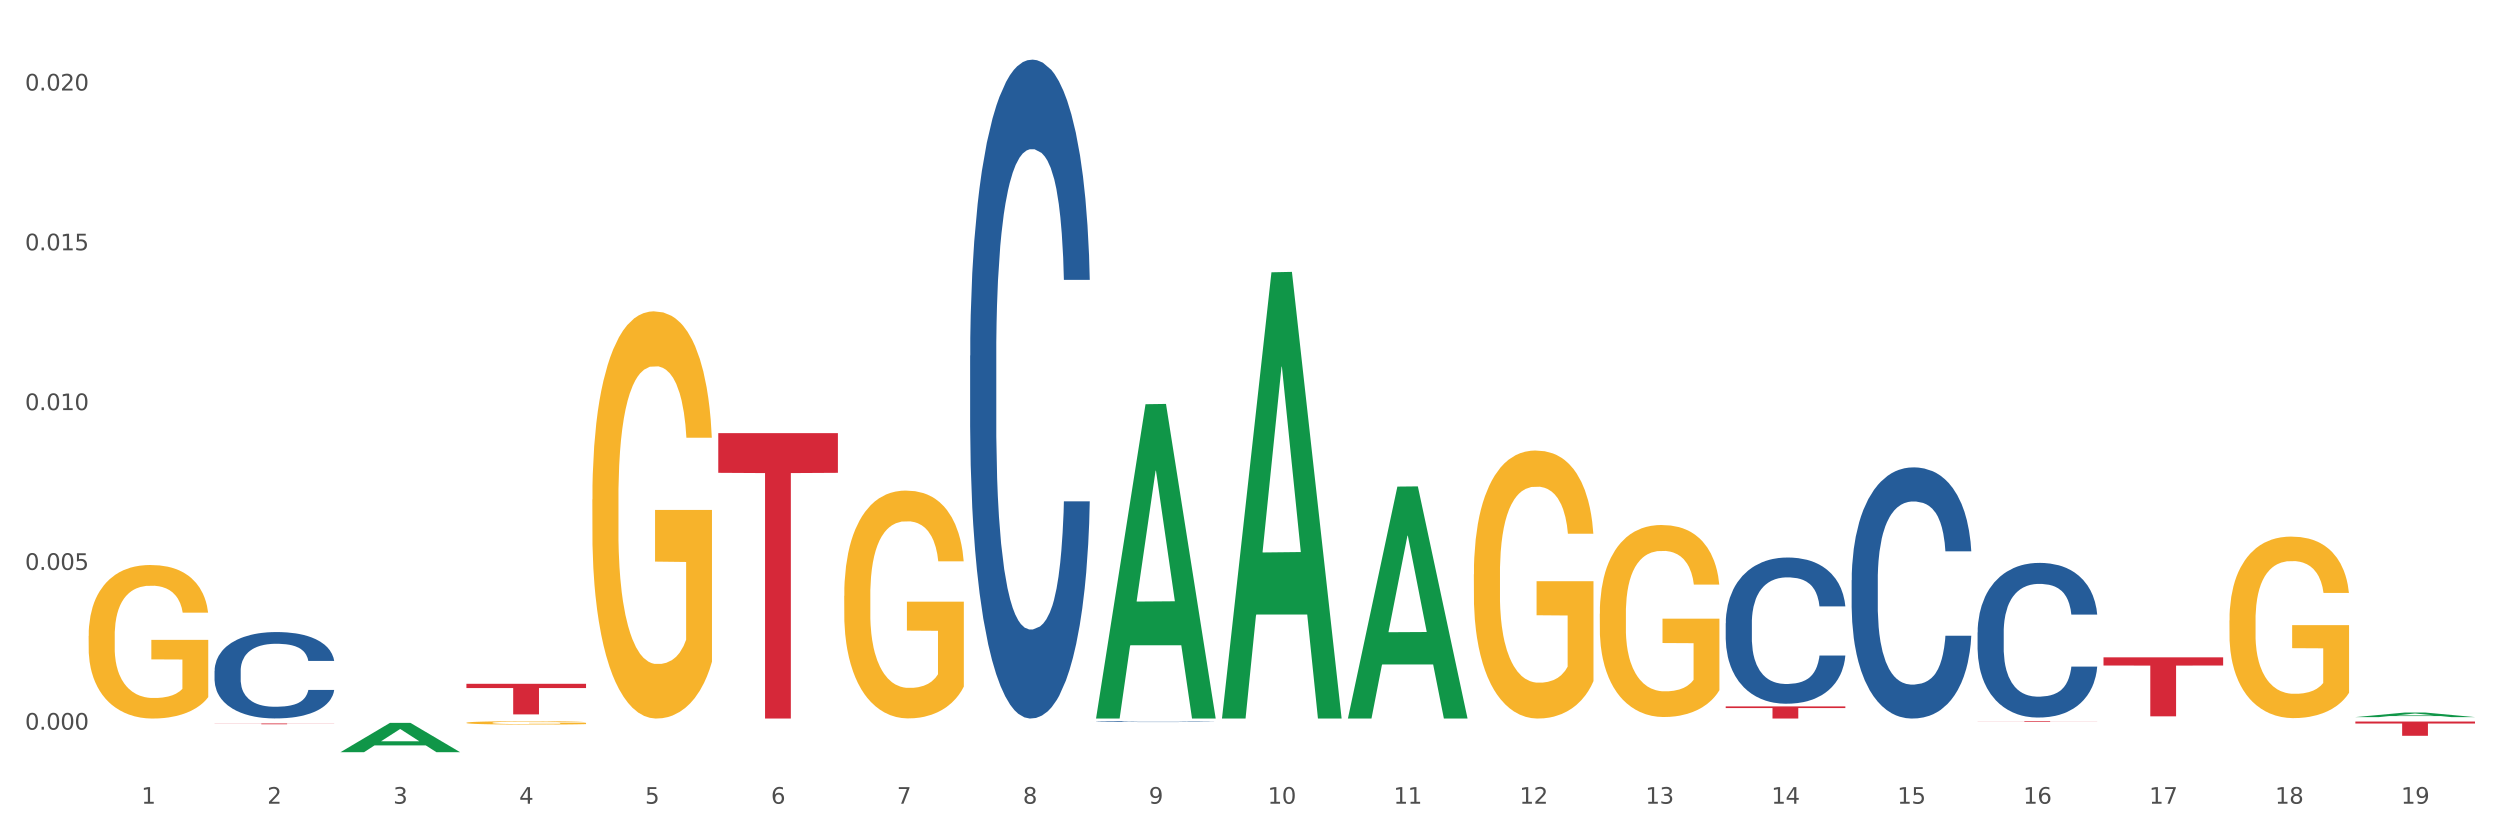 <?xml version="1.0" encoding="utf-8" standalone="no"?>
<!DOCTYPE svg PUBLIC "-//W3C//DTD SVG 1.1//EN"
  "http://www.w3.org/Graphics/SVG/1.1/DTD/svg11.dtd">
<svg xmlns:xlink="http://www.w3.org/1999/xlink" width="1080pt" height="360pt" viewBox="0 0 1080 360" xmlns="http://www.w3.org/2000/svg" version="1.1">
 <rect x="0" y="0" width="1080" height="360" fill="#333333" stroke="none"/>
 <defs>
  <style type="text/css">*{stroke-linejoin: round; stroke-linecap: butt}</style>
 </defs>
 <g id="figure_1">
  <g id="patch_1">
   <path d="M 0 360 
L 1080 360 
L 1080 0 
L 0 0 
z
" style="fill: #ffffff; stroke: #ffffff; stroke-linejoin: miter"/>
  </g>
  <g id="axes_1">
   <g id="matplotlib.axis_1">
    <g id="xtick_1">
     <g id="text_1">
      <!-- 1 -->
      <g style="fill: #4d4d4d" transform="translate(61.07 347.204) scale(0.096 -0.096)">
       <defs>
        <path id="DejaVuSans-31" d="M 794 531 
L 1825 531 
L 1825 4091 
L 703 3866 
L 703 4441 
L 1819 4666 
L 2450 4666 
L 2450 531 
L 3481 531 
L 3481 0 
L 794 0 
L 794 531 
z
" transform="scale(0.016)"/>
       </defs>
       <use xlink:href="#DejaVuSans-31"/>
      </g>
     </g>
    </g>
    <g id="xtick_2">
     <g id="text_2">
      <!-- 2 -->
      <g style="fill: #4d4d4d" transform="translate(115.472 347.204) scale(0.096 -0.096)">
       <defs>
        <path id="DejaVuSans-32" d="M 1228 531 
L 3431 531 
L 3431 0 
L 469 0 
L 469 531 
Q 828 903 1448 1529 
Q 2069 2156 2228 2338 
Q 2531 2678 2651 2914 
Q 2772 3150 2772 3378 
Q 2772 3750 2511 3984 
Q 2250 4219 1831 4219 
Q 1534 4219 1204 4116 
Q 875 4013 500 3803 
L 500 4441 
Q 881 4594 1212 4672 
Q 1544 4750 1819 4750 
Q 2544 4750 2975 4387 
Q 3406 4025 3406 3419 
Q 3406 3131 3298 2873 
Q 3191 2616 2906 2266 
Q 2828 2175 2409 1742 
Q 1991 1309 1228 531 
z
" transform="scale(0.016)"/>
       </defs>
       <use xlink:href="#DejaVuSans-32"/>
      </g>
     </g>
    </g>
    <g id="xtick_3">
     <g id="text_3">
      <!-- 3 -->
      <g style="fill: #4d4d4d" transform="translate(169.874 347.204) scale(0.096 -0.096)">
       <defs>
        <path id="DejaVuSans-33" d="M 2597 2516 
Q 3050 2419 3304 2112 
Q 3559 1806 3559 1356 
Q 3559 666 3084 287 
Q 2609 -91 1734 -91 
Q 1441 -91 1130 -33 
Q 819 25 488 141 
L 488 750 
Q 750 597 1062 519 
Q 1375 441 1716 441 
Q 2309 441 2620 675 
Q 2931 909 2931 1356 
Q 2931 1769 2642 2001 
Q 2353 2234 1838 2234 
L 1294 2234 
L 1294 2753 
L 1863 2753 
Q 2328 2753 2575 2939 
Q 2822 3125 2822 3475 
Q 2822 3834 2567 4026 
Q 2313 4219 1838 4219 
Q 1578 4219 1281 4162 
Q 984 4106 628 3988 
L 628 4550 
Q 988 4650 1302 4700 
Q 1616 4750 1894 4750 
Q 2613 4750 3031 4423 
Q 3450 4097 3450 3541 
Q 3450 3153 3228 2886 
Q 3006 2619 2597 2516 
z
" transform="scale(0.016)"/>
       </defs>
       <use xlink:href="#DejaVuSans-33"/>
      </g>
     </g>
    </g>
    <g id="xtick_4">
     <g id="text_4">
      <!-- 4 -->
      <g style="fill: #4d4d4d" transform="translate(224.276 347.204) scale(0.096 -0.096)">
       <defs>
        <path id="DejaVuSans-34" d="M 2419 4116 
L 825 1625 
L 2419 1625 
L 2419 4116 
z
M 2253 4666 
L 3047 4666 
L 3047 1625 
L 3713 1625 
L 3713 1100 
L 3047 1100 
L 3047 0 
L 2419 0 
L 2419 1100 
L 313 1100 
L 313 1709 
L 2253 4666 
z
" transform="scale(0.016)"/>
       </defs>
       <use xlink:href="#DejaVuSans-34"/>
      </g>
     </g>
    </g>
    <g id="xtick_5">
     <g id="text_5">
      <!-- 5 -->
      <g style="fill: #4d4d4d" transform="translate(278.678 347.204) scale(0.096 -0.096)">
       <defs>
        <path id="DejaVuSans-35" d="M 691 4666 
L 3169 4666 
L 3169 4134 
L 1269 4134 
L 1269 2991 
Q 1406 3038 1543 3061 
Q 1681 3084 1819 3084 
Q 2600 3084 3056 2656 
Q 3513 2228 3513 1497 
Q 3513 744 3044 326 
Q 2575 -91 1722 -91 
Q 1428 -91 1123 -41 
Q 819 9 494 109 
L 494 744 
Q 775 591 1075 516 
Q 1375 441 1709 441 
Q 2250 441 2565 725 
Q 2881 1009 2881 1497 
Q 2881 1984 2565 2268 
Q 2250 2553 1709 2553 
Q 1456 2553 1204 2497 
Q 953 2441 691 2322 
L 691 4666 
z
" transform="scale(0.016)"/>
       </defs>
       <use xlink:href="#DejaVuSans-35"/>
      </g>
     </g>
    </g>
    <g id="xtick_6">
     <g id="text_6">
      <!-- 6 -->
      <g style="fill: #4d4d4d" transform="translate(333.08 347.204) scale(0.096 -0.096)">
       <defs>
        <path id="DejaVuSans-36" d="M 2113 2584 
Q 1688 2584 1439 2293 
Q 1191 2003 1191 1497 
Q 1191 994 1439 701 
Q 1688 409 2113 409 
Q 2538 409 2786 701 
Q 3034 994 3034 1497 
Q 3034 2003 2786 2293 
Q 2538 2584 2113 2584 
z
M 3366 4563 
L 3366 3988 
Q 3128 4100 2886 4159 
Q 2644 4219 2406 4219 
Q 1781 4219 1451 3797 
Q 1122 3375 1075 2522 
Q 1259 2794 1537 2939 
Q 1816 3084 2150 3084 
Q 2853 3084 3261 2657 
Q 3669 2231 3669 1497 
Q 3669 778 3244 343 
Q 2819 -91 2113 -91 
Q 1303 -91 875 529 
Q 447 1150 447 2328 
Q 447 3434 972 4092 
Q 1497 4750 2381 4750 
Q 2619 4750 2861 4703 
Q 3103 4656 3366 4563 
z
" transform="scale(0.016)"/>
       </defs>
       <use xlink:href="#DejaVuSans-36"/>
      </g>
     </g>
    </g>
    <g id="xtick_7">
     <g id="text_7">
      <!-- 7 -->
      <g style="fill: #4d4d4d" transform="translate(387.482 347.204) scale(0.096 -0.096)">
       <defs>
        <path id="DejaVuSans-37" d="M 525 4666 
L 3525 4666 
L 3525 4397 
L 1831 0 
L 1172 0 
L 2766 4134 
L 525 4134 
L 525 4666 
z
" transform="scale(0.016)"/>
       </defs>
       <use xlink:href="#DejaVuSans-37"/>
      </g>
     </g>
    </g>
    <g id="xtick_8">
     <g id="text_8">
      <!-- 8 -->
      <g style="fill: #4d4d4d" transform="translate(441.884 347.204) scale(0.096 -0.096)">
       <defs>
        <path id="DejaVuSans-38" d="M 2034 2216 
Q 1584 2216 1326 1975 
Q 1069 1734 1069 1313 
Q 1069 891 1326 650 
Q 1584 409 2034 409 
Q 2484 409 2743 651 
Q 3003 894 3003 1313 
Q 3003 1734 2745 1975 
Q 2488 2216 2034 2216 
z
M 1403 2484 
Q 997 2584 770 2862 
Q 544 3141 544 3541 
Q 544 4100 942 4425 
Q 1341 4750 2034 4750 
Q 2731 4750 3128 4425 
Q 3525 4100 3525 3541 
Q 3525 3141 3298 2862 
Q 3072 2584 2669 2484 
Q 3125 2378 3379 2068 
Q 3634 1759 3634 1313 
Q 3634 634 3220 271 
Q 2806 -91 2034 -91 
Q 1263 -91 848 271 
Q 434 634 434 1313 
Q 434 1759 690 2068 
Q 947 2378 1403 2484 
z
M 1172 3481 
Q 1172 3119 1398 2916 
Q 1625 2713 2034 2713 
Q 2441 2713 2670 2916 
Q 2900 3119 2900 3481 
Q 2900 3844 2670 4047 
Q 2441 4250 2034 4250 
Q 1625 4250 1398 4047 
Q 1172 3844 1172 3481 
z
" transform="scale(0.016)"/>
       </defs>
       <use xlink:href="#DejaVuSans-38"/>
      </g>
     </g>
    </g>
    <g id="xtick_9">
     <g id="text_9">
      <!-- 9 -->
      <g style="fill: #4d4d4d" transform="translate(496.286 347.204) scale(0.096 -0.096)">
       <defs>
        <path id="DejaVuSans-39" d="M 703 97 
L 703 672 
Q 941 559 1184 500 
Q 1428 441 1663 441 
Q 2288 441 2617 861 
Q 2947 1281 2994 2138 
Q 2813 1869 2534 1725 
Q 2256 1581 1919 1581 
Q 1219 1581 811 2004 
Q 403 2428 403 3163 
Q 403 3881 828 4315 
Q 1253 4750 1959 4750 
Q 2769 4750 3195 4129 
Q 3622 3509 3622 2328 
Q 3622 1225 3098 567 
Q 2575 -91 1691 -91 
Q 1453 -91 1209 -44 
Q 966 3 703 97 
z
M 1959 2075 
Q 2384 2075 2632 2365 
Q 2881 2656 2881 3163 
Q 2881 3666 2632 3958 
Q 2384 4250 1959 4250 
Q 1534 4250 1286 3958 
Q 1038 3666 1038 3163 
Q 1038 2656 1286 2365 
Q 1534 2075 1959 2075 
z
" transform="scale(0.016)"/>
       </defs>
       <use xlink:href="#DejaVuSans-39"/>
      </g>
     </g>
    </g>
    <g id="xtick_10">
     <g id="text_10">
      <!-- 10 -->
      <g style="fill: #4d4d4d" transform="translate(547.634 347.204) scale(0.096 -0.096)">
       <defs>
        <path id="DejaVuSans-30" d="M 2034 4250 
Q 1547 4250 1301 3770 
Q 1056 3291 1056 2328 
Q 1056 1369 1301 889 
Q 1547 409 2034 409 
Q 2525 409 2770 889 
Q 3016 1369 3016 2328 
Q 3016 3291 2770 3770 
Q 2525 4250 2034 4250 
z
M 2034 4750 
Q 2819 4750 3233 4129 
Q 3647 3509 3647 2328 
Q 3647 1150 3233 529 
Q 2819 -91 2034 -91 
Q 1250 -91 836 529 
Q 422 1150 422 2328 
Q 422 3509 836 4129 
Q 1250 4750 2034 4750 
z
" transform="scale(0.016)"/>
       </defs>
       <use xlink:href="#DejaVuSans-31"/>
       <use xlink:href="#DejaVuSans-30" transform="translate(63.623 0)"/>
      </g>
     </g>
    </g>
    <g id="xtick_11">
     <g id="text_11">
      <!-- 11 -->
      <g style="fill: #4d4d4d" transform="translate(602.035 347.204) scale(0.096 -0.096)">
       <use xlink:href="#DejaVuSans-31"/>
       <use xlink:href="#DejaVuSans-31" transform="translate(63.623 0)"/>
      </g>
     </g>
    </g>
    <g id="xtick_12">
     <g id="text_12">
      <!-- 12 -->
      <g style="fill: #4d4d4d" transform="translate(656.437 347.204) scale(0.096 -0.096)">
       <use xlink:href="#DejaVuSans-31"/>
       <use xlink:href="#DejaVuSans-32" transform="translate(63.623 0)"/>
      </g>
     </g>
    </g>
    <g id="xtick_13">
     <g id="text_13">
      <!-- 13 -->
      <g style="fill: #4d4d4d" transform="translate(710.839 347.204) scale(0.096 -0.096)">
       <use xlink:href="#DejaVuSans-31"/>
       <use xlink:href="#DejaVuSans-33" transform="translate(63.623 0)"/>
      </g>
     </g>
    </g>
    <g id="xtick_14">
     <g id="text_14">
      <!-- 14 -->
      <g style="fill: #4d4d4d" transform="translate(765.241 347.204) scale(0.096 -0.096)">
       <use xlink:href="#DejaVuSans-31"/>
       <use xlink:href="#DejaVuSans-34" transform="translate(63.623 0)"/>
      </g>
     </g>
    </g>
    <g id="xtick_15">
     <g id="text_15">
      <!-- 15 -->
      <g style="fill: #4d4d4d" transform="translate(819.643 347.204) scale(0.096 -0.096)">
       <use xlink:href="#DejaVuSans-31"/>
       <use xlink:href="#DejaVuSans-35" transform="translate(63.623 0)"/>
      </g>
     </g>
    </g>
    <g id="xtick_16">
     <g id="text_16">
      <!-- 16 -->
      <g style="fill: #4d4d4d" transform="translate(874.045 347.204) scale(0.096 -0.096)">
       <use xlink:href="#DejaVuSans-31"/>
       <use xlink:href="#DejaVuSans-36" transform="translate(63.623 0)"/>
      </g>
     </g>
    </g>
    <g id="xtick_17">
     <g id="text_17">
      <!-- 17 -->
      <g style="fill: #4d4d4d" transform="translate(928.447 347.204) scale(0.096 -0.096)">
       <use xlink:href="#DejaVuSans-31"/>
       <use xlink:href="#DejaVuSans-37" transform="translate(63.623 0)"/>
      </g>
     </g>
    </g>
    <g id="xtick_18">
     <g id="text_18">
      <!-- 18 -->
      <g style="fill: #4d4d4d" transform="translate(982.849 347.204) scale(0.096 -0.096)">
       <use xlink:href="#DejaVuSans-31"/>
       <use xlink:href="#DejaVuSans-38" transform="translate(63.623 0)"/>
      </g>
     </g>
    </g>
    <g id="xtick_19">
     <g id="text_19">
      <!-- 19 -->
      <g style="fill: #4d4d4d" transform="translate(1037.251 347.204) scale(0.096 -0.096)">
       <use xlink:href="#DejaVuSans-31"/>
       <use xlink:href="#DejaVuSans-39" transform="translate(63.623 0)"/>
      </g>
     </g>
    </g>
    <g id="xtick_20"/>
    <g id="xtick_21"/>
    <g id="xtick_22"/>
    <g id="xtick_23"/>
    <g id="xtick_24"/>
    <g id="xtick_25"/>
    <g id="xtick_26"/>
    <g id="xtick_27"/>
    <g id="xtick_28"/>
    <g id="xtick_29"/>
    <g id="xtick_30"/>
    <g id="xtick_31"/>
    <g id="xtick_32"/>
    <g id="xtick_33"/>
    <g id="xtick_34"/>
    <g id="xtick_35"/>
    <g id="xtick_36"/>
    <g id="xtick_37"/>
   </g>
   <g id="matplotlib.axis_2">
    <g id="ytick_1">
     <g id="text_20">
      <!-- 0.000 -->
      <g style="fill: #4d4d4d" transform="translate(10.8 315.206) scale(0.096 -0.096)">
       <defs>
        <path id="DejaVuSans-2e" d="M 684 794 
L 1344 794 
L 1344 0 
L 684 0 
L 684 794 
z
" transform="scale(0.016)"/>
       </defs>
       <use xlink:href="#DejaVuSans-30"/>
       <use xlink:href="#DejaVuSans-2e" transform="translate(63.623 0)"/>
       <use xlink:href="#DejaVuSans-30" transform="translate(95.41 0)"/>
       <use xlink:href="#DejaVuSans-30" transform="translate(159.033 0)"/>
       <use xlink:href="#DejaVuSans-30" transform="translate(222.656 0)"/>
      </g>
     </g>
    </g>
    <g id="ytick_2">
     <g id="text_21">
      <!-- 0.005 -->
      <g style="fill: #4d4d4d" transform="translate(10.8 246.182) scale(0.096 -0.096)">
       <use xlink:href="#DejaVuSans-30"/>
       <use xlink:href="#DejaVuSans-2e" transform="translate(63.623 0)"/>
       <use xlink:href="#DejaVuSans-30" transform="translate(95.41 0)"/>
       <use xlink:href="#DejaVuSans-30" transform="translate(159.033 0)"/>
       <use xlink:href="#DejaVuSans-35" transform="translate(222.656 0)"/>
      </g>
     </g>
    </g>
    <g id="ytick_3">
     <g id="text_22">
      <!-- 0.010 -->
      <g style="fill: #4d4d4d" transform="translate(10.8 177.159) scale(0.096 -0.096)">
       <use xlink:href="#DejaVuSans-30"/>
       <use xlink:href="#DejaVuSans-2e" transform="translate(63.623 0)"/>
       <use xlink:href="#DejaVuSans-30" transform="translate(95.41 0)"/>
       <use xlink:href="#DejaVuSans-31" transform="translate(159.033 0)"/>
       <use xlink:href="#DejaVuSans-30" transform="translate(222.656 0)"/>
      </g>
     </g>
    </g>
    <g id="ytick_4">
     <g id="text_23">
      <!-- 0.015 -->
      <g style="fill: #4d4d4d" transform="translate(10.8 108.135) scale(0.096 -0.096)">
       <use xlink:href="#DejaVuSans-30"/>
       <use xlink:href="#DejaVuSans-2e" transform="translate(63.623 0)"/>
       <use xlink:href="#DejaVuSans-30" transform="translate(95.41 0)"/>
       <use xlink:href="#DejaVuSans-31" transform="translate(159.033 0)"/>
       <use xlink:href="#DejaVuSans-35" transform="translate(222.656 0)"/>
      </g>
     </g>
    </g>
    <g id="ytick_5">
     <g id="text_24">
      <!-- 0.020 -->
      <g style="fill: #4d4d4d" transform="translate(10.8 39.112) scale(0.096 -0.096)">
       <use xlink:href="#DejaVuSans-30"/>
       <use xlink:href="#DejaVuSans-2e" transform="translate(63.623 0)"/>
       <use xlink:href="#DejaVuSans-30" transform="translate(95.41 0)"/>
       <use xlink:href="#DejaVuSans-32" transform="translate(159.033 0)"/>
       <use xlink:href="#DejaVuSans-30" transform="translate(222.656 0)"/>
      </g>
     </g>
    </g>
    <g id="ytick_6"/>
    <g id="ytick_7"/>
    <g id="ytick_8"/>
    <g id="ytick_9"/>
   </g>
   <g id="PolyCollection_1">
    <path d="M 147.087 324.926 
L 147.14 324.914 
L 168.452 312.284 
L 177.297 312.273 
L 198.769 324.95 
L 188.539 324.95 
L 183.904 321.998 
L 161.899 321.998 
L 161.739 322.045 
L 157.263 324.95 
L 147.087 324.95 
L 147.087 324.926 
L 164.669 320.236 
L 181.133 320.224 
L 172.981 314.975 
L 172.875 314.951 
L 172.768 314.987 
L 164.616 320.224 
L 164.669 320.236 
L 147.087 324.926 
z
" clip-path="url(#p34b549f2a1)" style="fill: #109648"/>
    <path d="M 92.685 289.814 
L 92.746 289.78 
L 92.746 288.825 
L 92.929 287.53 
L 93.601 285.144 
L 94.457 283.338 
L 95.923 281.224 
L 96.717 280.338 
L 97.755 279.349 
L 99.894 277.747 
L 102.337 276.384 
L 104.048 275.634 
L 105.331 275.157 
L 108.202 274.305 
L 109.851 273.93 
L 111.562 273.623 
L 113.028 273.419 
L 115.471 273.18 
L 117.426 273.078 
L 119.687 273.044 
L 121.58 273.078 
L 124.085 273.214 
L 127.75 273.623 
L 129.155 273.862 
L 131.049 274.271 
L 133.004 274.816 
L 134.592 275.361 
L 136.425 276.145 
L 138.319 277.168 
L 140.152 278.463 
L 141.435 279.656 
L 142.473 280.917 
L 143.389 282.451 
L 144.061 284.121 
L 144.367 285.519 
L 133.187 285.519 
L 132.882 284.258 
L 132.271 282.894 
L 131.66 281.974 
L 130.988 281.224 
L 129.95 280.372 
L 129.033 279.827 
L 127.506 279.179 
L 126.101 278.77 
L 124.94 278.531 
L 123.535 278.327 
L 120.542 278.122 
L 118.404 278.122 
L 117.06 278.191 
L 115.41 278.361 
L 114.005 278.6 
L 112.356 279.009 
L 111.073 279.452 
L 109.79 280.031 
L 109.057 280.44 
L 107.957 281.19 
L 107.224 281.804 
L 106.247 282.86 
L 105.697 283.61 
L 104.72 285.553 
L 104.292 286.985 
L 104.109 287.973 
L 103.987 289.064 
L 103.987 294.381 
L 104.353 296.767 
L 104.659 297.79 
L 105.147 298.949 
L 106.064 300.449 
L 107.408 301.914 
L 108.813 302.971 
L 109.973 303.619 
L 111.073 304.096 
L 112.173 304.471 
L 113.517 304.812 
L 114.616 305.016 
L 116.266 305.221 
L 118.22 305.323 
L 119.748 305.323 
L 122.863 305.152 
L 124.268 304.982 
L 125.612 304.743 
L 127.078 304.368 
L 128.239 303.959 
L 128.911 303.653 
L 130.011 303.005 
L 130.866 302.323 
L 131.599 301.539 
L 132.088 300.858 
L 132.638 299.835 
L 133.065 298.676 
L 133.187 298.063 
L 144.367 298.063 
L 144.122 299.29 
L 143.695 300.483 
L 142.84 302.085 
L 142.168 303.005 
L 141.129 304.13 
L 140.029 305.084 
L 138.502 306.141 
L 137.097 306.925 
L 135.631 307.607 
L 134.043 308.22 
L 131.171 309.072 
L 130.133 309.311 
L 127.934 309.72 
L 126.223 309.959 
L 123.719 310.197 
L 121.153 310.333 
L 118.465 310.368 
L 116.082 310.299 
L 113.455 310.095 
L 111.806 309.89 
L 109.973 309.584 
L 107.835 309.106 
L 105.819 308.527 
L 103.925 307.845 
L 102.154 307.061 
L 100.504 306.175 
L 98.366 304.709 
L 96.778 303.278 
L 95.617 301.948 
L 94.823 300.824 
L 94.029 299.392 
L 93.601 298.403 
L 92.929 296.017 
L 92.685 293.802 
L 92.685 289.814 
z
" clip-path="url(#p34b549f2a1)" style="fill: #255c99"/>
    <path d="M 419.097 153.66 
L 419.158 153.4 
L 419.158 146.121 
L 419.341 136.242 
L 420.013 118.045 
L 420.868 104.267 
L 422.334 88.15 
L 423.129 81.391 
L 424.167 73.852 
L 426.305 61.634 
L 428.749 51.236 
L 430.459 45.516 
L 431.742 41.877 
L 434.613 35.378 
L 436.263 32.518 
L 437.973 30.179 
L 439.44 28.619 
L 441.883 26.799 
L 443.838 26.019 
L 446.098 25.759 
L 447.992 26.019 
L 450.497 27.059 
L 454.162 30.179 
L 455.567 31.999 
L 457.461 35.118 
L 459.416 39.277 
L 461.004 43.437 
L 462.837 49.416 
L 464.731 57.215 
L 466.563 67.093 
L 467.846 76.192 
L 468.885 85.81 
L 469.801 97.508 
L 470.473 110.246 
L 470.779 120.905 
L 459.599 120.905 
L 459.294 111.286 
L 458.683 100.888 
L 458.072 93.869 
L 457.4 88.15 
L 456.361 81.651 
L 455.445 77.491 
L 453.918 72.552 
L 452.513 69.433 
L 451.352 67.613 
L 449.947 66.053 
L 446.954 64.493 
L 444.815 64.493 
L 443.471 65.013 
L 441.822 66.313 
L 440.417 68.133 
L 438.768 71.252 
L 437.485 74.632 
L 436.202 79.051 
L 435.469 82.171 
L 434.369 87.89 
L 433.636 92.569 
L 432.659 100.628 
L 432.109 106.347 
L 431.131 121.165 
L 430.704 132.083 
L 430.52 139.622 
L 430.398 147.941 
L 430.398 188.494 
L 430.765 206.691 
L 431.07 214.49 
L 431.559 223.329 
L 432.475 234.767 
L 433.819 245.945 
L 435.224 254.004 
L 436.385 258.943 
L 437.485 262.583 
L 438.584 265.442 
L 439.928 268.042 
L 441.028 269.602 
L 442.677 271.161 
L 444.632 271.941 
L 446.159 271.941 
L 449.275 270.641 
L 450.68 269.342 
L 452.024 267.522 
L 453.49 264.662 
L 454.651 261.543 
L 455.323 259.203 
L 456.422 254.264 
L 457.278 249.065 
L 458.011 243.086 
L 458.5 237.887 
L 459.049 230.088 
L 459.477 221.249 
L 459.599 216.57 
L 470.779 216.57 
L 470.534 225.928 
L 470.107 235.027 
L 469.251 247.245 
L 468.579 254.264 
L 467.541 262.843 
L 466.441 270.122 
L 464.914 278.18 
L 463.509 284.159 
L 462.043 289.359 
L 460.454 294.038 
L 457.583 300.537 
L 456.545 302.357 
L 454.345 305.476 
L 452.635 307.296 
L 450.13 309.115 
L 447.564 310.155 
L 444.877 310.415 
L 442.494 309.895 
L 439.867 308.336 
L 438.218 306.776 
L 436.385 304.436 
L 434.247 300.797 
L 432.231 296.377 
L 430.337 291.178 
L 428.566 285.199 
L 426.916 278.44 
L 424.778 267.262 
L 423.19 256.344 
L 422.029 246.205 
L 421.235 237.627 
L 420.441 226.708 
L 420.013 219.169 
L 419.341 200.972 
L 419.097 184.075 
L 419.097 153.66 
z
" clip-path="url(#p34b549f2a1)" style="fill: #255c99"/>
    <path d="M 473.499 311.724 
L 473.56 311.723 
L 473.56 311.714 
L 473.743 311.701 
L 474.415 311.678 
L 475.27 311.66 
L 476.736 311.639 
L 477.531 311.63 
L 478.569 311.621 
L 480.707 311.605 
L 483.151 311.591 
L 484.861 311.584 
L 486.144 311.579 
L 489.015 311.571 
L 490.665 311.567 
L 492.375 311.564 
L 493.841 311.562 
L 496.285 311.56 
L 498.24 311.559 
L 500.5 311.558 
L 502.394 311.559 
L 504.899 311.56 
L 508.564 311.564 
L 509.969 311.567 
L 511.863 311.571 
L 513.818 311.576 
L 515.406 311.581 
L 517.239 311.589 
L 519.133 311.599 
L 520.965 311.612 
L 522.248 311.624 
L 523.287 311.636 
L 524.203 311.651 
L 524.875 311.668 
L 525.18 311.681 
L 514.001 311.681 
L 513.696 311.669 
L 513.085 311.655 
L 512.474 311.646 
L 511.802 311.639 
L 510.763 311.631 
L 509.847 311.625 
L 508.32 311.619 
L 506.915 311.615 
L 505.754 311.612 
L 504.349 311.61 
L 501.356 311.608 
L 499.217 311.608 
L 497.873 311.609 
L 496.224 311.611 
L 494.819 311.613 
L 493.169 311.617 
L 491.887 311.622 
L 490.604 311.627 
L 489.871 311.631 
L 488.771 311.639 
L 488.038 311.645 
L 487.061 311.655 
L 486.511 311.662 
L 485.533 311.682 
L 485.106 311.696 
L 484.922 311.705 
L 484.8 311.716 
L 484.8 311.768 
L 485.167 311.792 
L 485.472 311.802 
L 485.961 311.813 
L 486.877 311.828 
L 488.221 311.843 
L 489.626 311.853 
L 490.787 311.859 
L 491.887 311.864 
L 492.986 311.868 
L 494.33 311.871 
L 495.43 311.873 
L 497.079 311.875 
L 499.034 311.876 
L 500.561 311.876 
L 503.677 311.874 
L 505.082 311.873 
L 506.426 311.87 
L 507.892 311.867 
L 509.053 311.863 
L 509.725 311.86 
L 510.824 311.853 
L 511.68 311.847 
L 512.413 311.839 
L 512.901 311.832 
L 513.451 311.822 
L 513.879 311.811 
L 514.001 311.805 
L 525.18 311.805 
L 524.936 311.817 
L 524.508 311.829 
L 523.653 311.844 
L 522.981 311.853 
L 521.943 311.864 
L 520.843 311.874 
L 519.316 311.884 
L 517.911 311.892 
L 516.445 311.899 
L 514.856 311.905 
L 511.985 311.913 
L 510.947 311.915 
L 508.747 311.919 
L 507.037 311.922 
L 504.532 311.924 
L 501.966 311.925 
L 499.278 311.926 
L 496.896 311.925 
L 494.269 311.923 
L 492.62 311.921 
L 490.787 311.918 
L 488.649 311.913 
L 486.633 311.908 
L 484.739 311.901 
L 482.968 311.893 
L 481.318 311.885 
L 479.18 311.87 
L 477.592 311.856 
L 476.431 311.843 
L 475.637 311.832 
L 474.843 311.818 
L 474.415 311.808 
L 473.743 311.785 
L 473.499 311.763 
L 473.499 311.724 
z
" clip-path="url(#p34b549f2a1)" style="fill: #255c99"/>
    <path d="M 745.508 269.228 
L 745.569 269.17 
L 745.569 267.555 
L 745.753 265.363 
L 746.425 261.324 
L 747.28 258.267 
L 748.746 254.69 
L 749.54 253.19 
L 750.579 251.517 
L 752.717 248.806 
L 755.161 246.498 
L 756.871 245.229 
L 758.154 244.421 
L 761.025 242.979 
L 762.675 242.344 
L 764.385 241.825 
L 765.851 241.479 
L 768.295 241.075 
L 770.25 240.902 
L 772.51 240.844 
L 774.404 240.902 
L 776.908 241.133 
L 780.574 241.825 
L 781.979 242.229 
L 783.873 242.921 
L 785.828 243.844 
L 787.416 244.767 
L 789.249 246.094 
L 791.142 247.825 
L 792.975 250.017 
L 794.258 252.036 
L 795.296 254.171 
L 796.213 256.767 
L 796.885 259.594 
L 797.19 261.959 
L 786.011 261.959 
L 785.705 259.824 
L 785.094 257.517 
L 784.484 255.959 
L 783.812 254.69 
L 782.773 253.248 
L 781.857 252.325 
L 780.329 251.229 
L 778.924 250.536 
L 777.764 250.132 
L 776.359 249.786 
L 773.365 249.44 
L 771.227 249.44 
L 769.883 249.556 
L 768.234 249.844 
L 766.829 250.248 
L 765.179 250.94 
L 763.896 251.69 
L 762.613 252.671 
L 761.88 253.363 
L 760.781 254.632 
L 760.048 255.671 
L 759.07 257.459 
L 758.52 258.728 
L 757.543 262.017 
L 757.115 264.44 
L 756.932 266.113 
L 756.81 267.959 
L 756.81 276.959 
L 757.177 280.997 
L 757.482 282.728 
L 757.971 284.689 
L 758.887 287.228 
L 760.231 289.708 
L 761.636 291.497 
L 762.797 292.593 
L 763.896 293.401 
L 764.996 294.035 
L 766.34 294.612 
L 767.44 294.958 
L 769.089 295.304 
L 771.044 295.477 
L 772.571 295.477 
L 775.687 295.189 
L 777.092 294.901 
L 778.436 294.497 
L 779.902 293.862 
L 781.063 293.17 
L 781.735 292.651 
L 782.834 291.554 
L 783.689 290.401 
L 784.422 289.074 
L 784.911 287.92 
L 785.461 286.189 
L 785.889 284.228 
L 786.011 283.189 
L 797.19 283.189 
L 796.946 285.266 
L 796.518 287.285 
L 795.663 289.997 
L 794.991 291.554 
L 793.952 293.458 
L 792.853 295.074 
L 791.326 296.862 
L 789.921 298.189 
L 788.454 299.343 
L 786.866 300.381 
L 783.995 301.823 
L 782.956 302.227 
L 780.757 302.92 
L 779.047 303.323 
L 776.542 303.727 
L 773.976 303.958 
L 771.288 304.016 
L 768.906 303.9 
L 766.279 303.554 
L 764.629 303.208 
L 762.797 302.689 
L 760.659 301.881 
L 758.643 300.9 
L 756.749 299.747 
L 754.977 298.42 
L 753.328 296.92 
L 751.19 294.439 
L 749.601 292.016 
L 748.441 289.766 
L 747.647 287.862 
L 746.852 285.439 
L 746.425 283.766 
L 745.753 279.728 
L 745.508 275.978 
L 745.508 269.228 
z
" clip-path="url(#p34b549f2a1)" style="fill: #255c99"/>
    <path d="M 799.91 250.658 
L 799.971 250.559 
L 799.971 247.784 
L 800.155 244.018 
L 800.827 237.081 
L 801.682 231.829 
L 803.148 225.685 
L 803.942 223.108 
L 804.981 220.234 
L 807.119 215.576 
L 809.563 211.612 
L 811.273 209.432 
L 812.556 208.045 
L 815.427 205.567 
L 817.077 204.477 
L 818.787 203.585 
L 820.253 202.991 
L 822.697 202.297 
L 824.652 202 
L 826.912 201.9 
L 828.806 202 
L 831.31 202.396 
L 834.976 203.585 
L 836.381 204.279 
L 838.275 205.468 
L 840.23 207.054 
L 841.818 208.639 
L 843.651 210.919 
L 845.544 213.892 
L 847.377 217.657 
L 848.66 221.126 
L 849.698 224.793 
L 850.615 229.252 
L 851.287 234.108 
L 851.592 238.171 
L 840.413 238.171 
L 840.107 234.504 
L 839.496 230.54 
L 838.886 227.865 
L 838.214 225.685 
L 837.175 223.207 
L 836.259 221.621 
L 834.731 219.738 
L 833.326 218.549 
L 832.166 217.856 
L 830.761 217.261 
L 827.767 216.666 
L 825.629 216.666 
L 824.285 216.865 
L 822.636 217.36 
L 821.231 218.054 
L 819.581 219.243 
L 818.298 220.531 
L 817.015 222.216 
L 816.282 223.405 
L 815.183 225.585 
L 814.45 227.369 
L 813.472 230.441 
L 812.922 232.622 
L 811.945 238.27 
L 811.517 242.432 
L 811.334 245.306 
L 811.212 248.478 
L 811.212 263.937 
L 811.578 270.874 
L 811.884 273.847 
L 812.373 277.217 
L 813.289 281.577 
L 814.633 285.838 
L 816.038 288.911 
L 817.199 290.793 
L 818.298 292.181 
L 819.398 293.271 
L 820.742 294.262 
L 821.842 294.857 
L 823.491 295.451 
L 825.446 295.748 
L 826.973 295.748 
L 830.089 295.253 
L 831.494 294.757 
L 832.838 294.064 
L 834.304 292.974 
L 835.465 291.784 
L 836.137 290.893 
L 837.236 289.01 
L 838.091 287.028 
L 838.824 284.748 
L 839.313 282.766 
L 839.863 279.793 
L 840.291 276.424 
L 840.413 274.64 
L 851.592 274.64 
L 851.348 278.208 
L 850.92 281.676 
L 850.065 286.334 
L 849.393 289.01 
L 848.354 292.28 
L 847.255 295.055 
L 845.728 298.127 
L 844.323 300.406 
L 842.856 302.388 
L 841.268 304.172 
L 838.397 306.649 
L 837.358 307.343 
L 835.159 308.532 
L 833.449 309.226 
L 830.944 309.92 
L 828.378 310.316 
L 825.69 310.415 
L 823.308 310.217 
L 820.681 309.622 
L 819.031 309.028 
L 817.199 308.136 
L 815.061 306.749 
L 813.045 305.064 
L 811.151 303.082 
L 809.379 300.803 
L 807.73 298.226 
L 805.592 293.965 
L 804.003 289.802 
L 802.843 285.938 
L 802.048 282.667 
L 801.254 278.505 
L 800.827 275.631 
L 800.155 268.694 
L 799.91 262.253 
L 799.91 250.658 
z
" clip-path="url(#p34b549f2a1)" style="fill: #255c99"/>
    <path d="M 854.312 273.189 
L 854.373 273.128 
L 854.373 271.42 
L 854.557 269.101 
L 855.229 264.829 
L 856.084 261.594 
L 857.55 257.81 
L 858.344 256.224 
L 859.383 254.454 
L 861.521 251.585 
L 863.964 249.144 
L 865.675 247.802 
L 866.958 246.947 
L 869.829 245.422 
L 871.478 244.75 
L 873.189 244.201 
L 874.655 243.835 
L 877.099 243.408 
L 879.054 243.225 
L 881.314 243.164 
L 883.208 243.225 
L 885.712 243.469 
L 889.378 244.201 
L 890.783 244.628 
L 892.677 245.361 
L 894.631 246.337 
L 896.22 247.313 
L 898.052 248.717 
L 899.946 250.548 
L 901.779 252.867 
L 903.062 255.003 
L 904.1 257.261 
L 905.017 260.007 
L 905.689 262.998 
L 905.994 265.5 
L 894.815 265.5 
L 894.509 263.242 
L 893.898 260.801 
L 893.287 259.153 
L 892.616 257.81 
L 891.577 256.285 
L 890.661 255.308 
L 889.133 254.149 
L 887.728 253.416 
L 886.568 252.989 
L 885.163 252.623 
L 882.169 252.257 
L 880.031 252.257 
L 878.687 252.379 
L 877.038 252.684 
L 875.633 253.111 
L 873.983 253.843 
L 872.7 254.637 
L 871.417 255.674 
L 870.684 256.407 
L 869.585 257.749 
L 868.852 258.848 
L 867.874 260.74 
L 867.324 262.082 
L 866.347 265.561 
L 865.919 268.124 
L 865.736 269.894 
L 865.614 271.847 
L 865.614 281.367 
L 865.98 285.639 
L 866.286 287.47 
L 866.775 289.545 
L 867.691 292.23 
L 869.035 294.854 
L 870.44 296.746 
L 871.601 297.906 
L 872.7 298.76 
L 873.8 299.431 
L 875.144 300.042 
L 876.243 300.408 
L 877.893 300.774 
L 879.848 300.957 
L 881.375 300.957 
L 884.491 300.652 
L 885.896 300.347 
L 887.24 299.92 
L 888.706 299.248 
L 889.866 298.516 
L 890.538 297.967 
L 891.638 296.807 
L 892.493 295.587 
L 893.226 294.183 
L 893.715 292.962 
L 894.265 291.132 
L 894.693 289.057 
L 894.815 287.958 
L 905.994 287.958 
L 905.75 290.155 
L 905.322 292.291 
L 904.467 295.159 
L 903.795 296.807 
L 902.756 298.821 
L 901.657 300.53 
L 900.13 302.422 
L 898.724 303.825 
L 897.258 305.046 
L 895.67 306.145 
L 892.799 307.67 
L 891.76 308.097 
L 889.561 308.83 
L 887.851 309.257 
L 885.346 309.684 
L 882.78 309.928 
L 880.092 309.989 
L 877.71 309.867 
L 875.083 309.501 
L 873.433 309.135 
L 871.601 308.586 
L 869.463 307.731 
L 867.447 306.694 
L 865.553 305.473 
L 863.781 304.07 
L 862.132 302.483 
L 859.994 299.859 
L 858.405 297.295 
L 857.245 294.915 
L 856.45 292.901 
L 855.656 290.338 
L 855.229 288.568 
L 854.557 284.296 
L 854.312 280.33 
L 854.312 273.189 
z
" clip-path="url(#p34b549f2a1)" style="fill: #255c99"/>
    <path d="M 1017.518 311.711 
L 1069.2 311.711 
L 1069.2 312.566 
L 1048.87 312.572 
L 1048.87 317.861 
L 1037.726 317.861 
L 1037.726 312.572 
L 1017.518 312.566 
L 1017.518 311.717 
L 1017.518 311.711 
z
" clip-path="url(#p34b549f2a1)" style="fill: #d62839"/>
    <path d="M 908.714 283.968 
L 960.396 283.968 
L 960.396 287.509 
L 940.066 287.533 
L 940.066 309.451 
L 928.922 309.451 
L 928.922 287.533 
L 908.714 287.509 
L 908.714 283.992 
L 908.714 283.968 
z
" clip-path="url(#p34b549f2a1)" style="fill: #d62839"/>
    <path d="M 854.312 311.558 
L 905.994 311.558 
L 905.994 311.6 
L 885.664 311.6 
L 885.664 311.857 
L 874.52 311.857 
L 874.52 311.6 
L 854.312 311.6 
L 854.312 311.559 
L 854.312 311.558 
z
" clip-path="url(#p34b549f2a1)" style="fill: #d62839"/>
    <path d="M 745.508 305.159 
L 797.19 305.159 
L 797.19 305.889 
L 776.86 305.894 
L 776.86 310.415 
L 765.716 310.415 
L 765.716 305.894 
L 745.508 305.889 
L 745.508 305.164 
L 745.508 305.159 
z
" clip-path="url(#p34b549f2a1)" style="fill: #d62839"/>
    <path d="M 310.293 187.126 
L 361.975 187.126 
L 361.975 204.259 
L 341.645 204.375 
L 341.645 310.415 
L 330.5 310.415 
L 330.5 204.375 
L 310.293 204.259 
L 310.293 187.242 
L 310.293 187.126 
z
" clip-path="url(#p34b549f2a1)" style="fill: #d62839"/>
    <path d="M 92.685 312.547 
L 144.367 312.547 
L 144.367 312.593 
L 124.037 312.594 
L 124.037 312.88 
L 112.892 312.88 
L 112.892 312.594 
L 92.685 312.593 
L 92.685 312.547 
L 92.685 312.547 
z
" clip-path="url(#p34b549f2a1)" style="fill: #d62839"/>
    <path d="M 38.283 274.733 
L 38.344 274.673 
L 38.344 272.492 
L 38.466 270.614 
L 39.076 266.07 
L 39.991 262.314 
L 40.663 260.315 
L 41.334 258.679 
L 42.127 257.044 
L 43.103 255.347 
L 44.873 252.863 
L 45.971 251.591 
L 47.314 250.258 
L 49.754 248.32 
L 51.524 247.229 
L 53.354 246.321 
L 56.344 245.23 
L 58.297 244.746 
L 60.371 244.382 
L 62.873 244.14 
L 64.765 244.079 
L 68.914 244.261 
L 72.453 244.806 
L 74.161 245.23 
L 76.358 245.957 
L 77.517 246.442 
L 79.409 247.411 
L 81.361 248.683 
L 82.704 249.774 
L 84.717 251.834 
L 86.243 253.893 
L 87.646 256.438 
L 88.378 258.195 
L 88.928 259.83 
L 89.416 261.708 
L 89.904 264.677 
L 78.921 264.677 
L 78.494 262.556 
L 77.822 260.557 
L 76.846 258.619 
L 75.992 257.407 
L 74.527 255.892 
L 73.185 254.923 
L 71.782 254.196 
L 70.073 253.59 
L 68.731 253.288 
L 66.839 253.045 
L 63.117 253.106 
L 60.615 253.59 
L 58.907 254.196 
L 57.809 254.741 
L 56.832 255.347 
L 55.734 256.195 
L 54.453 257.468 
L 53.537 258.619 
L 52.622 260.073 
L 51.89 261.527 
L 51.219 263.223 
L 50.67 265.04 
L 50.242 266.918 
L 49.876 269.22 
L 49.571 273.037 
L 49.571 281.336 
L 49.693 283.214 
L 49.998 285.698 
L 50.364 287.576 
L 50.975 289.818 
L 51.524 291.332 
L 52.561 293.513 
L 53.72 295.331 
L 54.636 296.482 
L 55.551 297.451 
L 57.137 298.784 
L 58.907 299.874 
L 60.432 300.541 
L 62.507 301.146 
L 63.91 301.389 
L 65.131 301.51 
L 68.121 301.51 
L 70.256 301.328 
L 72.636 300.904 
L 74.466 300.359 
L 75.992 299.692 
L 77.7 298.602 
L 78.799 297.572 
L 78.799 284.911 
L 65.375 284.85 
L 65.375 276.429 
L 89.965 276.429 
L 89.965 301.146 
L 88.928 302.419 
L 87.768 303.57 
L 86.548 304.6 
L 84.717 305.872 
L 82.521 307.083 
L 80.568 307.931 
L 78.494 308.658 
L 76.053 309.325 
L 72.88 309.931 
L 70.927 310.173 
L 68.487 310.355 
L 65.619 310.415 
L 63.117 310.294 
L 60.676 309.991 
L 58.114 309.446 
L 55.612 308.658 
L 53.72 307.871 
L 51.829 306.902 
L 49.815 305.629 
L 48.229 304.418 
L 47.009 303.327 
L 45.666 301.934 
L 44.202 300.117 
L 43.103 298.481 
L 42.127 296.785 
L 41.09 294.604 
L 40.358 292.726 
L 39.625 290.363 
L 39.198 288.606 
L 38.71 285.88 
L 38.344 282.063 
L 38.283 274.733 
z
" clip-path="url(#p34b549f2a1)" style="fill: #f7b32b"/>
    <path d="M 201.489 312.235 
L 201.55 312.234 
L 201.55 312.186 
L 201.672 312.144 
L 202.282 312.044 
L 203.197 311.961 
L 203.869 311.917 
L 204.54 311.881 
L 205.333 311.845 
L 206.309 311.807 
L 208.079 311.752 
L 209.177 311.724 
L 210.519 311.695 
L 212.96 311.652 
L 214.73 311.628 
L 216.56 311.608 
L 219.55 311.584 
L 221.503 311.573 
L 223.577 311.565 
L 226.079 311.56 
L 227.97 311.558 
L 232.12 311.562 
L 235.659 311.575 
L 237.367 311.584 
L 239.564 311.6 
L 240.723 311.611 
L 242.615 311.632 
L 244.567 311.66 
L 245.91 311.684 
L 247.923 311.73 
L 249.449 311.775 
L 250.852 311.831 
L 251.584 311.87 
L 252.133 311.906 
L 252.622 311.948 
L 253.11 312.013 
L 242.127 312.013 
L 241.699 311.967 
L 241.028 311.922 
L 240.052 311.88 
L 239.198 311.853 
L 237.733 311.819 
L 236.391 311.798 
L 234.987 311.782 
L 233.279 311.769 
L 231.937 311.762 
L 230.045 311.756 
L 226.323 311.758 
L 223.821 311.769 
L 222.113 311.782 
L 221.014 311.794 
L 220.038 311.807 
L 218.94 311.826 
L 217.659 311.854 
L 216.743 311.88 
L 215.828 311.912 
L 215.096 311.944 
L 214.425 311.981 
L 213.875 312.021 
L 213.448 312.063 
L 213.082 312.114 
L 212.777 312.198 
L 212.777 312.381 
L 212.899 312.423 
L 213.204 312.478 
L 213.57 312.519 
L 214.181 312.569 
L 214.73 312.602 
L 215.767 312.65 
L 216.926 312.69 
L 217.842 312.716 
L 218.757 312.737 
L 220.343 312.767 
L 222.113 312.791 
L 223.638 312.805 
L 225.713 312.819 
L 227.116 312.824 
L 228.337 312.827 
L 231.326 312.827 
L 233.462 312.823 
L 235.842 312.813 
L 237.672 312.801 
L 239.198 312.787 
L 240.906 312.763 
L 242.005 312.74 
L 242.005 312.46 
L 228.581 312.459 
L 228.581 312.273 
L 253.171 312.273 
L 253.171 312.819 
L 252.133 312.847 
L 250.974 312.872 
L 249.754 312.895 
L 247.923 312.923 
L 245.727 312.95 
L 243.774 312.969 
L 241.699 312.985 
L 239.259 312.999 
L 236.086 313.013 
L 234.133 313.018 
L 231.693 313.022 
L 228.825 313.023 
L 226.323 313.021 
L 223.882 313.014 
L 221.32 313.002 
L 218.818 312.985 
L 216.926 312.967 
L 215.035 312.946 
L 213.021 312.918 
L 211.435 312.891 
L 210.214 312.867 
L 208.872 312.836 
L 207.408 312.796 
L 206.309 312.76 
L 205.333 312.722 
L 204.296 312.674 
L 203.563 312.633 
L 202.831 312.581 
L 202.404 312.542 
L 201.916 312.482 
L 201.55 312.397 
L 201.489 312.235 
z
" clip-path="url(#p34b549f2a1)" style="fill: #f7b32b"/>
    <path d="M 201.489 295.402 
L 253.171 295.402 
L 253.171 297.239 
L 232.841 297.251 
L 232.841 308.621 
L 221.696 308.621 
L 221.696 297.251 
L 201.489 297.239 
L 201.489 295.414 
L 201.489 295.402 
z
" clip-path="url(#p34b549f2a1)" style="fill: #d62839"/>
    <path d="M 364.695 257.409 
L 364.756 257.319 
L 364.756 254.083 
L 364.878 251.296 
L 365.488 244.554 
L 366.403 238.981 
L 367.074 236.015 
L 367.746 233.588 
L 368.539 231.16 
L 369.515 228.643 
L 371.285 224.958 
L 372.383 223.07 
L 373.725 221.093 
L 376.166 218.216 
L 377.936 216.598 
L 379.766 215.25 
L 382.756 213.631 
L 384.708 212.912 
L 386.783 212.373 
L 389.285 212.013 
L 391.176 211.924 
L 395.326 212.193 
L 398.865 213.002 
L 400.573 213.631 
L 402.77 214.71 
L 403.929 215.429 
L 405.821 216.868 
L 407.773 218.755 
L 409.115 220.373 
L 411.129 223.43 
L 412.654 226.486 
L 414.058 230.262 
L 414.79 232.868 
L 415.339 235.295 
L 415.827 238.082 
L 416.316 242.487 
L 405.332 242.487 
L 404.905 239.341 
L 404.234 236.374 
L 403.258 233.498 
L 402.404 231.7 
L 400.939 229.452 
L 399.597 228.014 
L 398.193 226.936 
L 396.485 226.037 
L 395.142 225.587 
L 393.251 225.228 
L 389.529 225.317 
L 387.027 226.037 
L 385.319 226.936 
L 384.22 227.745 
L 383.244 228.643 
L 382.146 229.902 
L 380.864 231.79 
L 379.949 233.498 
L 379.034 235.655 
L 378.302 237.812 
L 377.63 240.329 
L 377.081 243.026 
L 376.654 245.813 
L 376.288 249.229 
L 375.983 254.892 
L 375.983 267.207 
L 376.105 269.994 
L 376.41 273.679 
L 376.776 276.466 
L 377.386 279.792 
L 377.936 282.039 
L 378.973 285.276 
L 380.132 287.972 
L 381.047 289.68 
L 381.963 291.119 
L 383.549 293.096 
L 385.319 294.714 
L 386.844 295.703 
L 388.919 296.602 
L 390.322 296.962 
L 391.542 297.141 
L 394.532 297.141 
L 396.668 296.872 
L 399.048 296.242 
L 400.878 295.433 
L 402.404 294.445 
L 404.112 292.827 
L 405.21 291.298 
L 405.21 272.511 
L 391.787 272.421 
L 391.787 259.926 
L 416.377 259.926 
L 416.377 296.602 
L 415.339 298.49 
L 414.18 300.198 
L 412.96 301.726 
L 411.129 303.614 
L 408.932 305.411 
L 406.98 306.67 
L 404.905 307.749 
L 402.465 308.737 
L 399.292 309.636 
L 397.339 309.996 
L 394.898 310.266 
L 392.031 310.355 
L 389.529 310.176 
L 387.088 309.726 
L 384.525 308.917 
L 382.024 307.749 
L 380.132 306.58 
L 378.241 305.142 
L 376.227 303.254 
L 374.641 301.456 
L 373.42 299.838 
L 372.078 297.771 
L 370.613 295.074 
L 369.515 292.647 
L 368.539 290.13 
L 367.502 286.894 
L 366.769 284.107 
L 366.037 280.601 
L 365.61 277.994 
L 365.122 273.949 
L 364.756 268.286 
L 364.695 257.409 
z
" clip-path="url(#p34b549f2a1)" style="fill: #f7b32b"/>
    <path d="M 636.704 248.128 
L 636.765 248.022 
L 636.765 244.215 
L 636.888 240.937 
L 637.498 233.006 
L 638.413 226.449 
L 639.084 222.959 
L 639.755 220.104 
L 640.549 217.249 
L 641.525 214.288 
L 643.294 209.952 
L 644.393 207.731 
L 645.735 205.405 
L 648.176 202.021 
L 649.945 200.117 
L 651.776 198.531 
L 654.766 196.627 
L 656.718 195.781 
L 658.793 195.147 
L 661.295 194.724 
L 663.186 194.618 
L 667.335 194.935 
L 670.874 195.887 
L 672.583 196.627 
L 674.779 197.896 
L 675.939 198.742 
L 677.83 200.434 
L 679.783 202.655 
L 681.125 204.559 
L 683.139 208.154 
L 684.664 211.75 
L 686.068 216.191 
L 686.8 219.258 
L 687.349 222.113 
L 687.837 225.392 
L 688.325 230.573 
L 677.342 230.573 
L 676.915 226.872 
L 676.244 223.382 
L 675.268 219.998 
L 674.413 217.883 
L 672.949 215.239 
L 671.607 213.547 
L 670.203 212.278 
L 668.495 211.221 
L 667.152 210.692 
L 665.261 210.269 
L 661.539 210.375 
L 659.037 211.221 
L 657.328 212.278 
L 656.23 213.23 
L 655.254 214.288 
L 654.155 215.768 
L 652.874 217.989 
L 651.959 219.998 
L 651.044 222.536 
L 650.311 225.074 
L 649.64 228.035 
L 649.091 231.208 
L 648.664 234.486 
L 648.298 238.505 
L 647.993 245.167 
L 647.993 259.655 
L 648.115 262.933 
L 648.42 267.269 
L 648.786 270.547 
L 649.396 274.46 
L 649.945 277.104 
L 650.983 280.911 
L 652.142 284.083 
L 653.057 286.093 
L 653.972 287.785 
L 655.559 290.111 
L 657.328 292.015 
L 658.854 293.178 
L 660.928 294.235 
L 662.332 294.658 
L 663.552 294.87 
L 666.542 294.87 
L 668.678 294.553 
L 671.057 293.812 
L 672.888 292.861 
L 674.413 291.697 
L 676.122 289.794 
L 677.22 287.996 
L 677.22 265.894 
L 663.796 265.788 
L 663.796 251.089 
L 688.386 251.089 
L 688.386 294.235 
L 687.349 296.456 
L 686.19 298.465 
L 684.969 300.263 
L 683.139 302.484 
L 680.942 304.599 
L 678.99 306.079 
L 676.915 307.349 
L 674.474 308.512 
L 671.301 309.569 
L 669.349 309.992 
L 666.908 310.31 
L 664.04 310.415 
L 661.539 310.204 
L 659.098 309.675 
L 656.535 308.723 
L 654.033 307.349 
L 652.142 305.974 
L 650.25 304.282 
L 648.237 302.061 
L 646.65 299.946 
L 645.43 298.042 
L 644.088 295.61 
L 642.623 292.438 
L 641.525 289.582 
L 640.549 286.621 
L 639.511 282.814 
L 638.779 279.536 
L 638.047 275.412 
L 637.62 272.345 
L 637.132 267.586 
L 636.765 260.924 
L 636.704 248.128 
z
" clip-path="url(#p34b549f2a1)" style="fill: #f7b32b"/>
    <path d="M 691.106 265.134 
L 691.167 265.058 
L 691.167 262.33 
L 691.289 259.982 
L 691.9 254.3 
L 692.815 249.603 
L 693.486 247.103 
L 694.157 245.057 
L 694.951 243.012 
L 695.927 240.89 
L 697.696 237.784 
L 698.795 236.193 
L 700.137 234.526 
L 702.578 232.102 
L 704.347 230.738 
L 706.178 229.602 
L 709.168 228.238 
L 711.12 227.632 
L 713.195 227.178 
L 715.696 226.875 
L 717.588 226.799 
L 721.737 227.026 
L 725.276 227.708 
L 726.985 228.238 
L 729.181 229.147 
L 730.341 229.754 
L 732.232 230.966 
L 734.185 232.557 
L 735.527 233.92 
L 737.541 236.496 
L 739.066 239.072 
L 740.47 242.254 
L 741.202 244.451 
L 741.751 246.497 
L 742.239 248.845 
L 742.727 252.557 
L 731.744 252.557 
L 731.317 249.906 
L 730.646 247.406 
L 729.67 244.981 
L 728.815 243.466 
L 727.351 241.572 
L 726.008 240.36 
L 724.605 239.451 
L 722.897 238.693 
L 721.554 238.314 
L 719.663 238.011 
L 715.941 238.087 
L 713.439 238.693 
L 711.73 239.451 
L 710.632 240.133 
L 709.656 240.89 
L 708.557 241.951 
L 707.276 243.542 
L 706.361 244.981 
L 705.446 246.8 
L 704.713 248.618 
L 704.042 250.739 
L 703.493 253.012 
L 703.066 255.36 
L 702.7 258.239 
L 702.395 263.012 
L 702.395 273.391 
L 702.517 275.74 
L 702.822 278.846 
L 703.188 281.195 
L 703.798 283.998 
L 704.347 285.892 
L 705.385 288.619 
L 706.544 290.892 
L 707.459 292.331 
L 708.374 293.544 
L 709.961 295.21 
L 711.73 296.574 
L 713.256 297.407 
L 715.33 298.165 
L 716.734 298.468 
L 717.954 298.62 
L 720.944 298.62 
L 723.08 298.392 
L 725.459 297.862 
L 727.29 297.18 
L 728.815 296.347 
L 730.524 294.983 
L 731.622 293.695 
L 731.622 277.861 
L 718.198 277.786 
L 718.198 267.255 
L 742.788 267.255 
L 742.788 298.165 
L 741.751 299.756 
L 740.592 301.195 
L 739.371 302.483 
L 737.541 304.074 
L 735.344 305.59 
L 733.392 306.65 
L 731.317 307.559 
L 728.876 308.393 
L 725.703 309.15 
L 723.751 309.453 
L 721.31 309.681 
L 718.442 309.756 
L 715.941 309.605 
L 713.5 309.226 
L 710.937 308.544 
L 708.435 307.559 
L 706.544 306.574 
L 704.652 305.362 
L 702.639 303.771 
L 701.052 302.256 
L 699.832 300.892 
L 698.49 299.15 
L 697.025 296.877 
L 695.927 294.832 
L 694.951 292.71 
L 693.913 289.983 
L 693.181 287.634 
L 692.449 284.68 
L 692.022 282.483 
L 691.534 279.073 
L 691.167 274.301 
L 691.106 265.134 
z
" clip-path="url(#p34b549f2a1)" style="fill: #f7b32b"/>
    <path d="M 963.116 268.045 
L 963.177 267.974 
L 963.177 265.395 
L 963.299 263.175 
L 963.909 257.803 
L 964.825 253.363 
L 965.496 250.999 
L 966.167 249.066 
L 966.96 247.132 
L 967.937 245.126 
L 969.706 242.19 
L 970.804 240.686 
L 972.147 239.11 
L 974.587 236.818 
L 976.357 235.529 
L 978.188 234.455 
L 981.177 233.166 
L 983.13 232.593 
L 985.205 232.163 
L 987.706 231.876 
L 989.598 231.805 
L 993.747 232.02 
L 997.286 232.664 
L 998.995 233.166 
L 1001.191 234.025 
L 1002.35 234.598 
L 1004.242 235.744 
L 1006.195 237.248 
L 1007.537 238.537 
L 1009.551 240.972 
L 1011.076 243.408 
L 1012.479 246.416 
L 1013.212 248.493 
L 1013.761 250.426 
L 1014.249 252.647 
L 1014.737 256.156 
L 1003.754 256.156 
L 1003.327 253.649 
L 1002.656 251.286 
L 1001.679 248.994 
L 1000.825 247.562 
L 999.361 245.771 
L 998.018 244.625 
L 996.615 243.766 
L 994.906 243.049 
L 993.564 242.691 
L 991.672 242.405 
L 987.95 242.476 
L 985.449 243.049 
L 983.74 243.766 
L 982.642 244.41 
L 981.666 245.126 
L 980.567 246.129 
L 979.286 247.633 
L 978.371 248.994 
L 977.455 250.713 
L 976.723 252.432 
L 976.052 254.437 
L 975.503 256.586 
L 975.076 258.806 
L 974.71 261.528 
L 974.404 266.04 
L 974.404 275.852 
L 974.526 278.072 
L 974.832 281.009 
L 975.198 283.229 
L 975.808 285.879 
L 976.357 287.67 
L 977.394 290.248 
L 978.554 292.397 
L 979.469 293.758 
L 980.384 294.904 
L 981.971 296.479 
L 983.74 297.768 
L 985.266 298.556 
L 987.34 299.273 
L 988.744 299.559 
L 989.964 299.702 
L 992.954 299.702 
L 995.089 299.487 
L 997.469 298.986 
L 999.3 298.341 
L 1000.825 297.554 
L 1002.534 296.264 
L 1003.632 295.047 
L 1003.632 280.078 
L 990.208 280.006 
L 990.208 270.051 
L 1014.798 270.051 
L 1014.798 299.273 
L 1013.761 300.777 
L 1012.601 302.137 
L 1011.381 303.355 
L 1009.551 304.859 
L 1007.354 306.291 
L 1005.401 307.294 
L 1003.327 308.154 
L 1000.886 308.941 
L 997.713 309.658 
L 995.761 309.944 
L 993.32 310.159 
L 990.452 310.231 
L 987.95 310.087 
L 985.51 309.729 
L 982.947 309.085 
L 980.445 308.154 
L 978.554 307.223 
L 976.662 306.077 
L 974.649 304.573 
L 973.062 303.14 
L 971.842 301.851 
L 970.499 300.204 
L 969.035 298.055 
L 967.937 296.121 
L 966.96 294.116 
L 965.923 291.537 
L 965.191 289.317 
L 964.459 286.524 
L 964.031 284.447 
L 963.543 281.224 
L 963.177 276.712 
L 963.116 268.045 
z
" clip-path="url(#p34b549f2a1)" style="fill: #f7b32b"/>
    <path d="M 473.499 310.16 
L 473.552 310.032 
L 494.864 174.619 
L 503.709 174.492 
L 525.18 310.415 
L 514.951 310.415 
L 510.315 278.764 
L 488.311 278.764 
L 488.151 279.274 
L 483.675 310.415 
L 473.499 310.415 
L 473.499 310.16 
L 491.081 259.875 
L 507.545 259.747 
L 499.393 203.463 
L 499.286 203.208 
L 499.18 203.591 
L 491.028 259.747 
L 491.081 259.875 
L 473.499 310.16 
z
" clip-path="url(#p34b549f2a1)" style="fill: #109648"/>
    <path d="M 527.901 310.053 
L 527.954 309.872 
L 549.266 117.63 
L 558.11 117.449 
L 579.582 310.415 
L 569.353 310.415 
L 564.717 265.48 
L 542.712 265.48 
L 542.553 266.205 
L 538.077 310.415 
L 527.901 310.415 
L 527.901 310.053 
L 545.483 238.664 
L 561.947 238.483 
L 553.795 158.579 
L 553.688 158.216 
L 553.582 158.76 
L 545.43 238.483 
L 545.483 238.664 
L 527.901 310.053 
z
" clip-path="url(#p34b549f2a1)" style="fill: #109648"/>
    <path d="M 255.891 215.783 
L 255.952 215.622 
L 255.952 209.839 
L 256.074 204.858 
L 256.684 192.808 
L 257.599 182.847 
L 258.27 177.545 
L 258.942 173.207 
L 259.735 168.869 
L 260.711 164.37 
L 262.481 157.783 
L 263.579 154.409 
L 264.921 150.874 
L 267.362 145.733 
L 269.132 142.841 
L 270.962 140.431 
L 273.952 137.539 
L 275.905 136.254 
L 277.979 135.29 
L 280.481 134.647 
L 282.372 134.486 
L 286.522 134.968 
L 290.061 136.414 
L 291.769 137.539 
L 293.966 139.467 
L 295.125 140.752 
L 297.017 143.323 
L 298.969 146.697 
L 300.312 149.589 
L 302.325 155.052 
L 303.851 160.514 
L 305.254 167.262 
L 305.986 171.921 
L 306.535 176.259 
L 307.024 181.24 
L 307.512 189.113 
L 296.528 189.113 
L 296.101 183.489 
L 295.43 178.187 
L 294.454 173.046 
L 293.6 169.833 
L 292.135 165.816 
L 290.793 163.245 
L 289.389 161.317 
L 287.681 159.711 
L 286.339 158.907 
L 284.447 158.265 
L 280.725 158.425 
L 278.223 159.711 
L 276.515 161.317 
L 275.416 162.763 
L 274.44 164.37 
L 273.342 166.619 
L 272.06 169.993 
L 271.145 173.046 
L 270.23 176.902 
L 269.498 180.758 
L 268.827 185.257 
L 268.277 190.077 
L 267.85 195.057 
L 267.484 201.163 
L 267.179 211.285 
L 267.179 233.296 
L 267.301 238.276 
L 267.606 244.864 
L 267.972 249.844 
L 268.582 255.789 
L 269.132 259.806 
L 270.169 265.59 
L 271.328 270.41 
L 272.244 273.462 
L 273.159 276.033 
L 274.745 279.567 
L 276.515 282.459 
L 278.04 284.227 
L 280.115 285.833 
L 281.518 286.476 
L 282.739 286.797 
L 285.728 286.797 
L 287.864 286.315 
L 290.244 285.191 
L 292.074 283.745 
L 293.6 281.977 
L 295.308 279.085 
L 296.406 276.354 
L 296.406 242.775 
L 282.983 242.614 
L 282.983 220.282 
L 307.573 220.282 
L 307.573 285.833 
L 306.535 289.207 
L 305.376 292.26 
L 304.156 294.991 
L 302.325 298.365 
L 300.129 301.579 
L 298.176 303.828 
L 296.101 305.756 
L 293.661 307.523 
L 290.488 309.13 
L 288.535 309.773 
L 286.094 310.255 
L 283.227 310.415 
L 280.725 310.094 
L 278.284 309.291 
L 275.722 307.845 
L 273.22 305.756 
L 271.328 303.667 
L 269.437 301.097 
L 267.423 297.723 
L 265.837 294.509 
L 264.616 291.617 
L 263.274 287.922 
L 261.81 283.102 
L 260.711 278.764 
L 259.735 274.265 
L 258.698 268.482 
L 257.965 263.501 
L 257.233 257.235 
L 256.806 252.576 
L 256.318 245.346 
L 255.952 235.224 
L 255.891 215.783 
z
" clip-path="url(#p34b549f2a1)" style="fill: #f7b32b"/>
    <path d="M 582.303 310.227 
L 582.356 310.133 
L 603.668 210.208 
L 612.512 210.114 
L 633.984 310.415 
L 623.755 310.415 
L 619.119 287.059 
L 597.114 287.059 
L 596.955 287.435 
L 592.479 310.415 
L 582.303 310.415 
L 582.303 310.227 
L 599.885 273.12 
L 616.349 273.026 
L 608.197 231.493 
L 608.09 231.305 
L 607.984 231.587 
L 599.832 273.026 
L 599.885 273.12 
L 582.303 310.227 
z
" clip-path="url(#p34b549f2a1)" style="fill: #109648"/>
    <path d="M 1017.518 309.788 
L 1017.571 309.786 
L 1038.884 307.819 
L 1047.728 307.817 
L 1069.2 309.792 
L 1058.97 309.792 
L 1054.335 309.332 
L 1032.33 309.332 
L 1032.17 309.339 
L 1027.695 309.792 
L 1017.518 309.792 
L 1017.518 309.788 
L 1035.101 309.058 
L 1051.564 309.056 
L 1043.412 308.238 
L 1043.306 308.234 
L 1043.199 308.24 
L 1035.047 309.056 
L 1035.101 309.058 
L 1017.518 309.788 
z
" clip-path="url(#p34b549f2a1)" style="fill: #109648"/>
   </g>
  </g>
 </g>
 <defs>
  <clipPath id="p34b549f2a1">
   <rect x="38.283" y="10.8" width="1030.917" height="329.109"/>
  </clipPath>
 </defs>
</svg>
